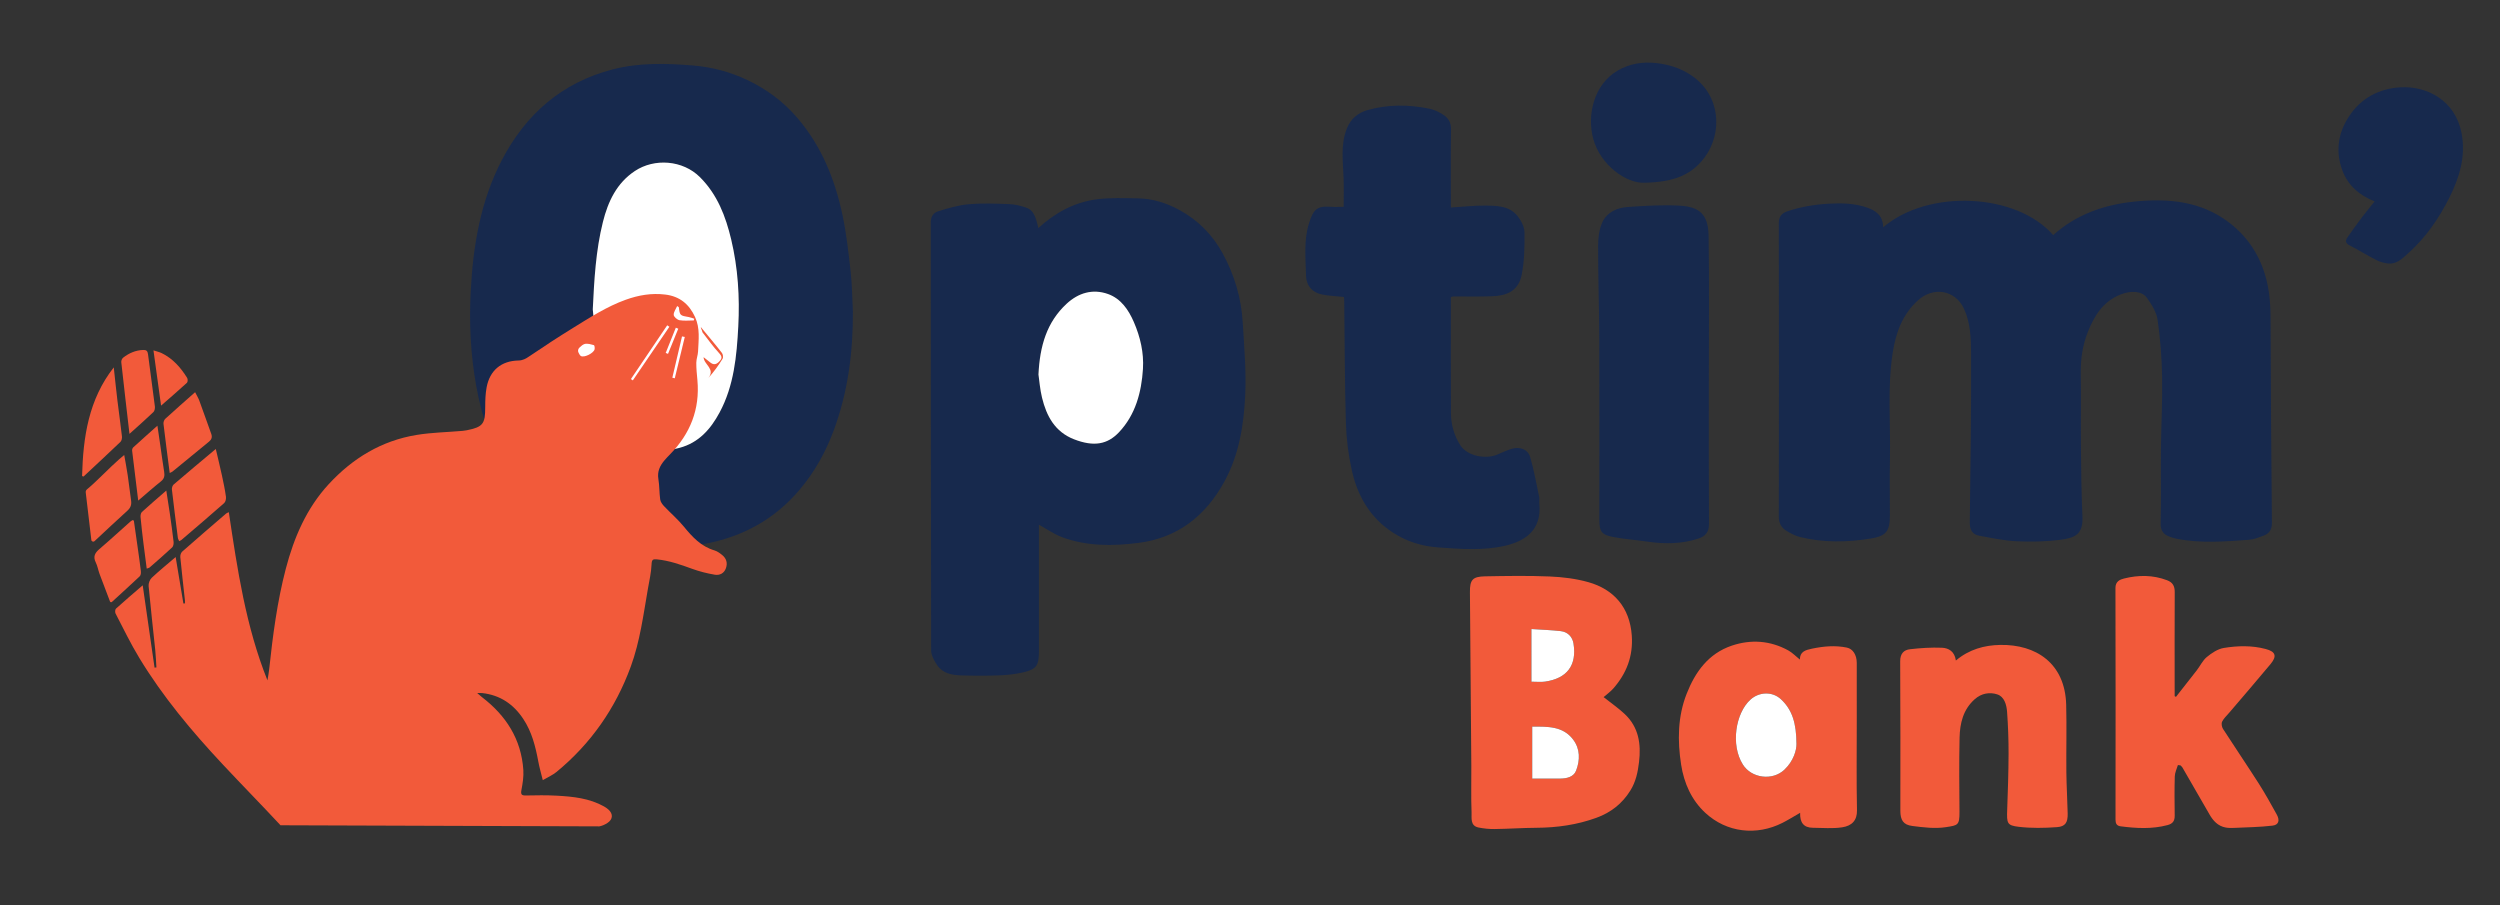 <svg xmlns="http://www.w3.org/2000/svg" xmlns:xlink="http://www.w3.org/1999/xlink" id="logo_Optim_x27_Bank_xA0_Image_00000033336747810621428470000015737884059609027745_" x="0px" y="0px" viewBox="0 0 1754 635" style="enable-background:new 0 0 1754 635;" xml:space="preserve"><rect x="0" y="0" width="1754" height="635" fill="#333333" stroke="none"/><style type="text/css">	.st0{fill:#17294D;}	.st1{fill:#F25A3A;}	.st2{fill:#FFFFFF;}	.st3{fill:#FF3333;}</style><g>	<path class="st0" d="M1321.23,159.48c31.91-27.24,93.77-23.95,119.29,5.48c16.16-14.58,36-21.39,56.96-23.53  c23.37-2.38,46.59-0.47,66.4,14.66c12.11,9.25,20.46,21.25,25.02,35.82c3.12,9.97,4.08,20.18,4.1,30.65  c0.13,48.1,0.55,96.2,0.96,144.3c0.04,4.38-1.59,7.39-5.61,8.86c-3.35,1.23-6.79,2.73-10.27,2.98  c-17.13,1.23-34.31,2.71-51.38-0.81c-1.43-0.3-2.84-0.74-4.22-1.24c-4.43-1.59-6.69-4.07-6.56-9.47  c0.43-17.32,0.03-34.66,0.2-51.99c0.16-16.94,1.11-33.88,0.81-50.8c-0.24-13.31-1.23-26.69-3.14-39.86  c-0.79-5.48-4.19-10.94-7.54-15.59c-3.6-4.99-11.39-5.17-18.65-2.25c-11.99,4.82-18.14,14.65-22.64,25.87  c-3.84,9.56-5.29,19.53-5.11,29.88c0.29,16.83-0.05,33.66,0.12,50.49c0.16,16.44,0.31,32.89,1.07,49.3  c0.58,12.5-4.86,15.1-15.42,16.48c-10.14,1.32-20.54,1.51-30.77,1.03c-8.76-0.41-17.47-2.29-26.14-3.87  c-4.86-0.89-6.78-4.03-6.71-9.28c0.52-39.43,1.06-78.87,0.91-118.3c-0.04-10.69-0.33-21.75-5.05-31.83  c-6.08-12.98-21.29-15.58-32.11-5.84c-10.86,9.77-15.55,22.53-17.75,36.37c-3.93,24.75-1.5,49.72-2.01,74.59  c-0.27,13.33-0.05,26.66-0.05,39.99c0,11.07-2.57,14.52-13.36,16.26c-16.51,2.66-33.08,3.01-49.45-1  c-3.57-0.88-7.07-2.66-10.18-4.69c-3.26-2.13-4.95-5.28-4.94-9.64c0.12-68.66,0.13-137.32-0.01-205.98  c-0.01-4.78,2.29-7.06,6.13-8.33c9.37-3.12,18.96-4.72,28.89-5.28c9.27-0.53,18.26-0.31,27.03,2.76  C1316.24,147.83,1321.12,151.38,1321.23,159.48z"></path>	<path class="st0" d="M598.38,218.29c0.18,28.69-3.43,56.73-13.45,83.72c-5.56,14.98-13.18,28.75-23.53,41.12  c-17.84,21.33-40.73,33.71-67.64,38.56c-17.58,3.17-35.36,3-53.21,0.43c-14.23-2.05-27.89-5.64-40.68-11.96  c-16.3-8.07-30.01-19.44-40.48-34.5c-13.69-19.71-21.15-41.81-25.34-65.24c-3.9-21.76-4.92-43.74-3.81-65.7  c1.62-32.06,6.82-63.53,21.86-92.42c16.81-32.28,42.22-54.47,77.94-63.66c18.45-4.75,37.24-4.25,56.09-2.7  c13.39,1.1,26.1,4.46,38.15,10.18c13.45,6.38,25.15,14.99,35.01,26.45c17.06,19.82,26.44,43.09,31.77,68.14  c2.79,13.09,4.26,26.49,5.75,39.82C597.84,199.72,597.89,209.03,598.38,218.29z M415.89,217.06c1.34,13.26,2.36,26.56,4.09,39.77  c2.17,16.57,7.26,32.04,18.3,45.19c11.19,13.32,23.99,16.04,38.4,12.22c13.63-3.62,21.97-13.26,28.19-24.86  c10.09-18.8,12-39.64,13.1-60.42c1.08-20.48-0.22-40.92-4.98-60.94c-3.85-16.19-9.65-31.45-21.88-43.68  c-12.14-12.13-32.02-13.4-45.64-4.38c-12.85,8.51-18.9,21.51-22.47,35.77C417.98,175.8,416.89,196.34,415.89,217.06z"></path>	<path class="st0" d="M728.92,368.16c0,3.28,0,7.07,0,10.85c0,26,0,52,0,78c0,9.95-1.74,12.59-11.23,14.76  c-5.4,1.23-11.02,1.85-16.56,2.06c-8.99,0.33-18,0.3-26.99,0.02c-6.33-0.2-12.7-1.42-16.56-7.08c-2.11-3.09-4.29-6.99-4.3-10.53  c-0.23-100.16-0.16-200.33-0.25-300.49c0-4.06,2.19-6.6,5.23-7.54c6.96-2.15,14.1-4.29,21.3-4.92c9.43-0.83,18.99-0.44,28.48-0.09  c4,0.15,8.09,1.16,11.91,2.47c4.68,1.61,6.51,5.14,8.54,14.33c11.64-10.62,24.97-17.95,40.37-20.08  c9.67-1.34,19.63-0.92,29.46-0.76c10.3,0.16,20.02,3.21,29.03,8.1c13.18,7.15,23.37,17.45,30.56,30.65  c8.18,15.02,12.95,31.12,13.97,48.15c1.03,17.02,2.56,34.13,1.77,51.1c-0.98,21.09-4.33,42.08-14.8,61.03  c-13.14,23.79-32.56,39.17-60.05,42.69c-18.1,2.31-36.25,2.45-53.68-4.01C739.54,374.79,734.53,371.23,728.92,368.16z   M728.59,262.76c0.64,4.32,1.07,10.42,2.49,16.27c3.13,12.9,9.04,23.93,22.34,29.14c14.2,5.56,23.71,3.52,31.65-4.89  c11.63-12.31,15.79-28.11,16.82-44.47c0.71-11.31-1.87-22.47-6.43-32.94c-3.74-8.59-9.07-16.37-18.13-19.59  c-10.74-3.82-20.76-0.81-29.06,6.9C734.41,226.06,729.54,242.7,728.59,262.76z"></path>	<path class="st0" d="M1017.92,145.6c8.98-0.56,16.22-1.41,23.45-1.35c8.51,0.07,17.57-0.07,23.5,7.51  c2.49,3.18,4.69,7.59,4.73,11.46c0.11,9.85-0.09,19.9-1.97,29.51c-2.25,11.51-10.6,14.74-20.57,15.12  c-9.15,0.35-18.33,0.11-27.49,0.14c-0.31,0-0.62,0.16-1.64,0.43c0,1.57,0,3.33,0,5.09c0,25.5-0.1,51,0.06,76.5  c0.05,7.76,2.09,15.04,6.22,21.85c5.24,8.64,18.81,10.42,26.54,6.96c3.26-1.46,6.56-2.92,9.97-3.95c5.63-1.7,11.27,0.38,12.84,5.76  c2.67,9.2,4.35,18.68,6.34,28.07c0.3,1.44-0.09,3.01,0.06,4.49c2.02,19.16-10.62,26.59-23.81,29.66  c-15.65,3.64-31.53,2.35-47.37,1.19c-11.36-0.83-21.84-4.13-31.37-10.28c-16.24-10.47-25.17-26.05-29.11-44.4  c-2.3-10.69-3.71-21.74-4.02-32.67c-0.83-28.42-0.83-56.87-1.17-85.3c-0.01-0.97-0.1-1.93-0.16-3.04  c-5.29-0.56-10.39-0.75-15.35-1.72c-6.97-1.36-11.12-6.26-11.28-13.06c-0.28-12.36-1.72-24.93,2.11-37.01  c3.01-9.51,5.5-12.2,14.96-11.49c2.97,0.22,5.97,0.03,9.33,0.03c0-6.8,0.18-13.37-0.04-19.92c-0.4-11.82-2.29-23.66,2.33-35.19  c2.68-6.69,7.81-10.83,14.15-12.67c14.44-4.19,29.23-4.04,43.9-1.02c3.44,0.71,6.85,2.42,9.8,4.38c3.38,2.24,5.25,5.46,5.19,10.04  C1017.77,108.6,1017.92,126.52,1017.92,145.6z"></path>	<path class="st0" d="M1198.92,267.25c0,33.48-0.12,66.95,0.11,100.43c0.04,5.73-2.65,8.62-7.39,10.17  c-11.66,3.81-23.58,3.95-35.62,2.18c-7.93-1.17-15.97-1.75-23.84-3.19c-8.57-1.58-10.09-3.82-10.09-12.3  c0-42.47,0.11-84.94-0.04-127.41c-0.08-21.59-0.84-43.18-0.81-64.77c0.01-5.58,0.75-11.67,3.07-16.63  c3.24-6.92,10.33-10.01,17.7-10.51c12.22-0.83,24.55-1.62,36.75-0.91c13.27,0.77,19.76,5.88,20,21.02  C1199.3,199.29,1198.92,233.27,1198.92,267.25z"></path>	<path class="st1" d="M1125.09,489.1c5.26,4.18,10.43,7.72,14.92,11.97c9.7,9.17,11.44,20.84,9.94,33.55  c-0.84,7.1-2.23,13.81-6.09,20.02c-5.74,9.23-13.71,15.45-23.82,19.12c-13.6,4.95-27.66,6.92-42.09,7.01  c-9.77,0.06-19.54,0.75-29.31,0.88c-3.76,0.05-7.6-0.33-11.29-1.07c-5.97-1.21-4.75-6.65-4.9-10.46  c-0.44-10.81-0.09-21.65-0.17-32.48c-0.3-40.75-0.67-81.5-0.98-122.25c-0.07-8.54,1.85-10.87,10.52-11.03  c15.15-0.28,30.33-0.54,45.47,0.1c9.11,0.38,18.42,1.53,27.17,4c17.54,4.96,29.02,17.5,30.4,37.48c1,14.44-3.65,26.47-12.92,37.05  C1129.9,485.32,1127.3,487.15,1125.09,489.1z M1075.01,546.28c6.79,0,13.19,0.04,19.59-0.01c4.66-0.04,9.5-1.16,11.21-5.64  c2.77-7.26,2.9-15.04-2-21.61c-7.23-9.7-17.96-9.21-28.8-9.25C1075.01,521.69,1075.01,533.09,1075.01,546.28z M1074.44,441.33  c0,12.94,0,24.64,0,36.95c3.65,0,6.65,0.36,9.54-0.06c15.53-2.24,22.45-11.54,19.96-26.79c-0.75-4.63-3.99-8.09-8.94-8.64  C1088.18,442.03,1081.29,441.79,1074.44,441.33z"></path>	<path class="st1" d="M1528.02,536.75c-0.77,2.63-2.11,5.25-2.19,7.9c-0.27,9.16-0.19,18.33-0.06,27.49  c0.05,3.68-1.21,5.72-4.96,6.73c-10.94,2.92-21.91,2.3-32.93,0.88c-2.86-0.37-3.64-2.02-3.63-4.8  c0.07-54.16,0.1-108.32-0.04-162.48c-0.01-4.6,3.19-5.89,6.1-6.61c10.08-2.51,20.18-2.53,30.12,1.24c4.05,1.54,5.38,4.17,5.36,8.33  c-0.12,22.5-0.05,45-0.05,67.49c0,1.82,0,3.65,0,5.47c0.31,0.18,0.61,0.35,0.92,0.53c4.86-6.19,9.76-12.36,14.58-18.59  c2.41-3.12,4.15-6.97,7.1-9.39c3.43-2.82,7.64-5.63,11.86-6.33c9.72-1.59,19.66-1.86,29.39,0.72c6.92,1.83,8.11,4.93,3.49,10.51  c-9.58,11.56-19.43,22.89-29.16,34.33c-1.71,2.01-3.77,3.86-4.89,6.17c-0.63,1.3-0.23,3.71,0.62,5.03  c8.27,12.84,16.87,25.48,25.09,38.35c4.51,7.06,8.57,14.41,12.63,21.73c2.3,4.15,1.38,7.31-2.97,7.82  c-8.91,1.05-17.93,1.16-26.91,1.58c-1.98,0.09-4.03,0.1-5.97-0.26c-5.42-1.01-8.76-4.69-11.38-9.26  c-6.29-10.98-12.62-21.92-18.96-32.87c-0.32-0.55-0.87-0.97-1.32-1.44C1529.23,536.95,1528.62,536.85,1528.02,536.75z"></path>	<path class="st1" d="M1262.98,570.27c-4.5,2.57-8.34,4.99-12.36,7.03c-18.24,9.25-39.16,6.87-54.16-6.99  c-9.7-8.96-14.97-20.88-16.97-33.77c-2.6-16.77-2.47-33.64,3.85-49.75c6.04-15.4,15.32-28.3,31.74-33.82  c13.44-4.52,26.87-3.57,39.49,3.31c2.92,1.59,5.32,4.15,8.23,6.48c-0.04-5.62,3.97-6.71,8.52-7.66c8.14-1.7,16.24-2.43,24.44-0.74  c4.19,0.87,6.93,5.08,6.94,10.69c0.04,13.82,0.01,27.65,0.01,41.47c0,20.65-0.27,41.31,0.15,61.96  c0.15,7.16-3.64,10.94-10.41,11.97c-6.72,1.02-13.71,0.36-20.59,0.31C1265.53,580.71,1262.71,577.16,1262.98,570.27z   M1260.4,521.96c-0.07-14.74-3.03-24.03-10.88-31.35c-6.02-5.62-15.27-5.26-21.35,0.19c-10.55,9.47-14.03,31.84-5.41,45.57  c6.11,9.73,20.83,11.58,29.17,3.64C1258.37,533.9,1260.47,526.24,1260.4,521.96z"></path>	<path class="st1" d="M1372.24,463.43c9.32-7.88,20.09-10.76,31.12-10.95c25.03-0.45,45.53,12.8,46.28,42.03  c0.41,15.82-0.04,31.65,0.12,47.48c0.1,9.61,0.73,19.2,0.92,28.81c0.12,6.23-1.59,9.1-7.47,9.52c-8.92,0.64-18.02,0.82-26.87-0.23  c-8.25-0.99-8.44-2.45-8.09-12.04c0.47-13.1,0.92-26.2,0.96-39.3c0.03-9.77-0.34-19.55-1.04-29.3c-0.36-4.96-1.9-10.63-6.88-12.27  c-5.25-1.73-11.08-0.81-15.75,3.32c-8.21,7.25-10.49,16.97-10.71,27.14c-0.38,17.32-0.21,34.65-0.06,51.97  c0.08,9.54-1.24,9.4-9.39,10.7c-7.68,1.23-15.87,0.19-23.72-0.81c-6.33-0.8-8.37-4.16-8.37-10.61c0-34.98,0.11-69.97-0.12-104.95  c-0.03-5.35,2.53-7.95,6.93-8.45c7.42-0.85,14.95-1.34,22.4-1.04C1367.18,454.66,1371.38,457.05,1372.24,463.43z"></path>	<path class="st0" d="M1666.04,141.32c-10.74-4.3-18.87-11.28-22.76-22.06c-4.75-13.18-2.91-25.94,4.78-37.61  c8.45-12.83,21-19.46,35.93-20.38c18.89-1.17,38.73,9.34,43.05,32.16c3.12,16.47-1.53,31.23-8.69,45.47  c-7.27,14.47-16.43,27.74-28.59,38.63c-4.1,3.67-8.15,8.05-14.45,7.31c-2.7-0.32-5.51-1.07-7.92-2.31  c-6.41-3.29-12.55-7.07-18.94-10.39c-2.86-1.49-3.09-3.27-1.49-5.57c3.26-4.69,6.59-9.34,10.03-13.9  C1659.86,148.88,1662.91,145.23,1666.04,141.32z"></path>	<path class="st0" d="M1153.78,128.21c-12.77,0.6-30.95-12.42-35.94-30.69c-4.62-16.92,0.49-38.44,17.31-48.12  c8.33-4.79,17.34-6.17,26.6-5.18c8.96,0.96,17.53,3.59,25.15,8.83c20.68,14.2,21.56,40.57,9.06,57.39  C1186.97,122.53,1174.68,127.78,1153.78,128.21z"></path>	<path class="st2" d="M415.89,217.06c1-20.72,2.1-41.26,7.12-61.34c3.56-14.25,9.61-27.26,22.47-35.77  c13.62-9.02,33.5-7.75,45.64,4.38c12.24,12.23,18.03,27.5,21.88,43.68c4.76,20.01,6.06,40.46,4.98,60.94  c-1.09,20.78-3,41.62-13.1,60.42c-6.23,11.6-14.56,21.25-28.19,24.86c-14.42,3.82-27.22,1.1-38.4-12.22  c-11.04-13.15-16.13-28.61-18.3-45.19C418.25,243.63,417.22,230.33,415.89,217.06z"></path>	<path class="st2" d="M728.59,262.76c0.95-20.06,5.82-36.7,19.69-49.59c8.3-7.71,18.31-10.71,29.06-6.9  c9.06,3.22,14.4,11,18.13,19.59c4.56,10.48,7.14,21.63,6.43,32.94c-1.03,16.36-5.19,32.16-16.82,44.47  c-7.94,8.41-17.45,10.45-31.65,4.89c-13.29-5.21-19.2-16.24-22.34-29.14C729.66,273.18,729.22,267.08,728.59,262.76z"></path>	<path class="st2" d="M1075.01,546.28c0-13.19,0-24.59,0-36.52c10.84,0.05,21.57-0.45,28.8,9.25c4.9,6.57,4.77,14.35,2,21.61  c-1.71,4.49-6.55,5.61-11.21,5.64C1088.2,546.32,1081.8,546.28,1075.01,546.28z"></path>	<path class="st2" d="M1074.44,441.33c6.85,0.46,13.74,0.7,20.57,1.46c4.94,0.55,8.18,4.01,8.94,8.64  c2.49,15.25-4.43,24.55-19.96,26.79c-2.89,0.42-5.89,0.06-9.54,0.06C1074.44,465.96,1074.44,454.27,1074.44,441.33z"></path>	<path class="st2" d="M1260.4,521.96c0.08,4.28-2.02,11.94-8.46,18.05c-8.35,7.93-23.06,6.08-29.17-3.64  c-8.63-13.73-5.14-36.1,5.41-45.57c6.07-5.45,15.32-5.82,21.35-0.19C1257.37,497.94,1260.33,507.22,1260.4,521.96z"></path></g><path class="st1" d="M196.81,579.01c-13.43-14.44-27.27-28.51-40.74-42.92c-21.62-23.13-41.9-47.38-58.36-74.52 c-6.09-10.03-11.2-20.66-16.62-31.09c-0.47-0.9-0.38-2.87,0.26-3.45c5.87-5.33,11.93-10.46,18.77-16.38 c2.85,19.85,5.58,38.8,8.3,57.75c0.44-0.04,0.88-0.08,1.32-0.12c-0.27-4.1-0.41-8.21-0.83-12.3c-1.54-14.95-3.27-29.88-4.65-44.84 c-0.17-1.88,0.82-4.46,2.19-5.75c5.15-4.85,10.66-9.31,16.78-14.56c1.9,11.42,3.67,22.01,5.44,32.6c0.36-0.03,0.72-0.07,1.08-0.1 c0-0.72,0.07-1.44-0.01-2.15c-1.09-10.09-2.27-20.18-3.24-30.29c-0.12-1.26,0.4-3.06,1.3-3.85c10.2-9,20.52-17.85,30.82-26.72 c0.35-0.3,0.83-0.44,1.91-0.99c6.01,40.16,11.89,80.02,27.11,118.01c0.41-2.56,0.92-5.11,1.2-7.68 c2.55-23.75,5.61-47.45,11.66-70.59c5.73-21.9,14.53-42.48,30.13-59.39c16.77-18.17,37.07-30.52,61.7-34.54 c10.64-1.74,21.53-1.9,32.3-2.85c0.9-0.08,1.79-0.21,2.68-0.38c11.58-2.33,13.11-4.43,13.11-16.29c0-4.63,0.14-9.33,0.98-13.86 c2.22-11.88,10.28-18.61,22.34-18.83c3.05-0.06,5.13-1.25,7.56-2.9c10.12-6.88,20.38-13.58,30.79-20 c11.87-7.33,23.61-14.94,36.88-19.72c9.02-3.25,18.18-4.82,27.77-3.65c10.04,1.22,16.7,6.62,20.9,15.76 c3.63,7.9,2.46,16.03,2.11,24.15c-0.12,2.67-1.22,5.3-1.24,7.96c-0.03,4.07,0.41,8.16,0.78,12.22c1.83,20.37-5.01,37.52-19.17,51.99 c-1.29,1.31-2.56,2.64-3.76,4.03c-3.32,3.84-5.36,7.98-4.44,13.4c0.79,4.69,0.6,9.54,1.26,14.26c0.23,1.66,1.46,3.37,2.67,4.66 c4.61,4.89,9.78,9.3,14.01,14.48c5.92,7.23,12.03,13.85,21.39,16.6c1.93,0.57,3.73,1.88,5.34,3.17c2.96,2.37,3.99,5.53,2.75,9.2 c-1.26,3.74-4.42,5.26-7.84,4.68c-5.39-0.91-10.79-2.27-15.92-4.14c-8.08-2.95-16.12-5.79-24.76-6.63 c-2.81-0.27-3.55,0.25-3.69,3.46c-0.24,5.71-1.55,11.38-2.54,17.04c-3.22,18.44-5.58,37.08-12.07,54.79 c-10.73,29.29-27.98,54.03-52.09,73.87c-2.58,2.12-5.78,3.48-9.62,5.75c-1.2-4.89-2.39-8.94-3.15-13.06 c-1.95-10.54-4.53-20.84-10.56-29.92c-6.88-10.38-16.31-16.75-28.85-18.13c-0.78-0.09-1.59-0.01-3.49-0.01 c1.67,1.42,2.51,2.21,3.42,2.91c16.88,12.92,27.5,29.47,28.98,51.03c0.32,4.68-0.47,9.51-1.35,14.16c-0.56,2.98,0.09,3.83,3.09,3.77 c7.28-0.15,14.57-0.27,21.84,0.14c11.4,0.63,22.76,1.8,33.03,7.55c1.06,0.59,2.1,1.3,3,2.1c3.49,3.11,3.33,6.87-0.59,9.48 c-1.69,1.13-3.71,2.04-5.7,2.4"></path><path class="st3" d="M405.74,244.58c-0.53,0.48-0.67,1.25-0.34,1.88c0.83,1.58,1.31,2.89,2.23,3.35c2.42,1.23,8.86-2.07,9.55-4.7 c0.24-0.93-0.03-2.85-0.44-2.97c-2.12-0.58-4.53-1.36-6.52-0.85C408.63,241.73,407.3,243.19,405.74,244.58z"></path><path class="st3" d="M442.62,265.96c0.46,0.31,0.92,0.63,1.38,0.94c8.55-12.55,17.1-25.09,25.65-37.64 c-0.51-0.35-1.03-0.7-1.54-1.05C459.61,240.8,451.12,253.38,442.62,265.96z"></path><path class="st3" d="M486.78,224.84c0.11-0.42,0.21-0.83,0.32-1.25c-1.24-0.38-2.45-0.91-3.71-1.13c-6.36-1.1-6.37-1.07-7.12-6.93 c-0.01-0.08-0.18-0.14-1.2-0.84c-0.93,2.18-2.56,4.28-2.4,6.24c0.11,1.4,2.46,3.44,4.07,3.73 C479.99,225.25,483.42,224.84,486.78,224.84z"></path><path class="st3" d="M480.47,236.4l-1.99-0.4c-2.27,9.67-4.53,19.34-6.8,29c0.58,0.14,1.17,0.28,1.75,0.42 C475.78,255.75,478.13,246.08,480.47,236.4z"></path><path class="st3" d="M467.04,247.62c0.55,0.22,1.1,0.45,1.65,0.67c2.4-5.9,4.8-11.79,7.2-17.69c-0.58-0.24-1.16-0.47-1.75-0.71 C471.77,235.8,469.4,241.71,467.04,247.62z"></path><path class="st1" d="M151.4,314.99c1.6,6.85,3.04,12.74,4.33,18.67c1.06,4.9,2.09,9.82,2.79,14.79c0.21,1.45-0.24,3.63-1.24,4.51 c-9.92,8.76-20.01,17.32-30.06,25.92c-0.35,0.3-0.84,0.43-1.52,0.78c-0.36-0.88-0.83-1.6-0.92-2.36 c-1.44-11.29-2.88-22.57-4.17-33.88c-0.13-1.13,0.42-2.8,1.25-3.52C131.33,331.77,140.92,323.78,151.4,314.99z"></path><path class="st1" d="M60.15,345.49c-0.09-0.81,0.22-1.61,0.85-2.13c6.84-5.65,16.26-15.63,22.6-21.13c1-0.87,2.02-1.71,3.55-3.01 c0.91,5.21,1.81,9.82,2.49,14.46c0.86,5.81,1.47,11.65,2.33,17.46c0.44,2.93-0.31,5.09-2.57,7.14 c-7.77,7.04-15.41,14.23-23.08,21.38c-0.8,0.75-2.12,0.27-2.24-0.82L60.15,345.49z"></path><path class="st1" d="M57.59,333.99c0.72-27.27,4.54-53.67,22.23-76.23c0.85,7.73,1.63,15.48,2.56,23.2 c1.01,8.38,2.22,16.74,3.17,25.13c0.15,1.28-0.19,3.12-1.03,3.93c-8.56,8.2-17.27,16.24-25.93,24.33"></path><path class="st1" d="M119.07,331.85c-1.53-11.87-3.03-23.14-4.36-34.43c-0.14-1.15,0.39-2.8,1.22-3.56 c6.76-6.19,13.66-12.22,20.96-18.69c1.13,2.24,2.27,4.08,3,6.06c2.84,7.69,5.51,15.43,8.31,23.13c0.83,2.28,0.3,3.98-1.56,5.49 c-8.54,6.96-17.04,13.97-25.56,20.95C120.65,331.16,120.07,331.34,119.07,331.85z"></path><path class="st1" d="M67.2,394.63c-2.05-4.1-0.63-6.7,2.55-9.42c7.35-6.27,14.45-12.82,21.67-19.23c0.36-0.33,0.78-0.59,1.29-0.92 c0.51-0.32,1.18-0.01,1.26,0.59c0.86,6.07,1.68,11.8,2.49,17.53c0.82,5.81,1.68,11.61,2.36,17.43c0.14,1.2,0.02,2.94-0.73,3.65 c-6.19,5.88-12.52,11.6-19.58,18.06c-0.43,0.39-1.13,0.23-1.34-0.32c-2.62-6.87-5.02-13.1-7.34-19.37 C68.87,400,68.44,397.12,67.2,394.63"></path><path class="st1" d="M90.83,304.41c-2.02-17.51-3.95-33.9-5.74-50.3c-0.11-1.01,0.5-2.53,1.29-3.15c4.13-3.23,8.78-5.26,14.14-5.43 c2.1-0.07,3.03,0.68,3.31,2.87c1.55,12.25,3.3,24.47,4.83,36.72c0.16,1.29-0.17,3.17-1.03,3.99 C102.45,294.08,97.03,298.82,90.83,304.41z"></path><path class="st1" d="M102.94,398.94c-0.8-6.16-1.57-11.82-2.26-17.49c-0.75-6.2-1.5-12.39-2.07-18.61c-0.11-1.19,0.17-2.9,0.95-3.62 c5.39-4.94,10.96-9.68,17.11-15.05c0.91,5.89,1.73,10.89,2.45,15.91c0.95,6.66,1.9,13.32,2.66,20.01c0.15,1.29-0.13,3.15-0.97,3.94 c-5.18,4.86-10.56,9.49-15.9,14.16C104.57,398.49,104.03,398.54,102.94,398.94z"></path><path class="st1" d="M96.97,351.22c-1.54-12.47-2.95-23.74-4.27-35.01c-0.09-0.75,0.24-1.83,0.78-2.32 c5.29-4.85,10.67-9.61,16.96-15.23c0.78,5.31,1.42,9.56,2.03,13.81c0.89,6.17,1.69,12.36,2.7,18.51c0.46,2.76,0.15,4.86-2.26,6.76 C107.77,341.83,102.86,346.21,96.97,351.22z"></path><path class="st1" d="M113.01,284.58c-1.83-13.26-3.52-25.53-5.34-38.77c2.32,0.77,4.15,1.15,5.77,1.94 c7.85,3.84,13.38,10.14,17.88,17.41c0.51,0.82,0.45,2.83-0.16,3.39C125.51,273.75,119.67,278.75,113.01,284.58z"></path><path class="st1" d="M491.79,229.57c4.22,5.21,10.67,12.72,14.72,18.06c0.73,0.96,1.05,3.11,0.47,4.05 c-2.87,4.7-6.1,9.18-9.99,13.52c5.11-6.43-3.17-9.35-3.36-14.61c1.77,1.4,3.26,2.6,4.76,3.76c2.18,1.68,3.96,1.57,6.05-0.54 c2.32-2.33,2.34-3.64-0.02-6.18c-4.11-4.42-7.62-9.4-11.34-14.18c-0.19-0.25-0.35-0.53-0.38-0.84 C492.62,231.84,491.42,229.84,491.79,229.57z"></path><path class="st2" d="M405.85,247.36c-0.58-1.16-0.32-2.57,0.63-3.45c1.25-1.16,2.4-2.24,3.73-2.59c1.99-0.52,4.4,0.26,6.52,0.85 c0.41,0.11,0.68,2.03,0.44,2.97c-0.69,2.63-7.13,5.93-9.55,4.7C406.9,249.45,406.44,248.52,405.85,247.36z"></path><path class="st2" d="M442.62,265.96c8.5-12.58,16.99-25.17,25.49-37.75c0.51,0.35,1.03,0.7,1.54,1.05 c-8.55,12.55-17.1,25.09-25.65,37.64C443.54,266.59,443.08,266.28,442.62,265.96z"></path><path class="st2" d="M486.78,224.84c-3.36,0-6.79,0.41-10.04-0.17c-1.61-0.29-3.97-2.33-4.07-3.73c-0.15-1.96,1.48-4.06,2.4-6.24 c1.01,0.71,1.19,0.76,1.2,0.84c0.75,5.86,0.76,5.83,7.12,6.93c1.27,0.22,2.48,0.74,3.71,1.13 C487,224.01,486.89,224.43,486.78,224.84z"></path><path class="st2" d="M480.47,236.4c-2.34,9.67-4.69,19.35-7.03,29.02c-0.58-0.14-1.17-0.28-1.75-0.42c2.27-9.67,4.53-19.34,6.8-29 C479.15,236.13,479.81,236.27,480.47,236.4z"></path><path class="st2" d="M467.04,247.62c2.37-5.91,4.73-11.82,7.1-17.73c0.58,0.24,1.16,0.47,1.75,0.71c-2.4,5.9-4.8,11.79-7.2,17.69 C468.14,248.06,467.59,247.84,467.04,247.62z"></path></svg>